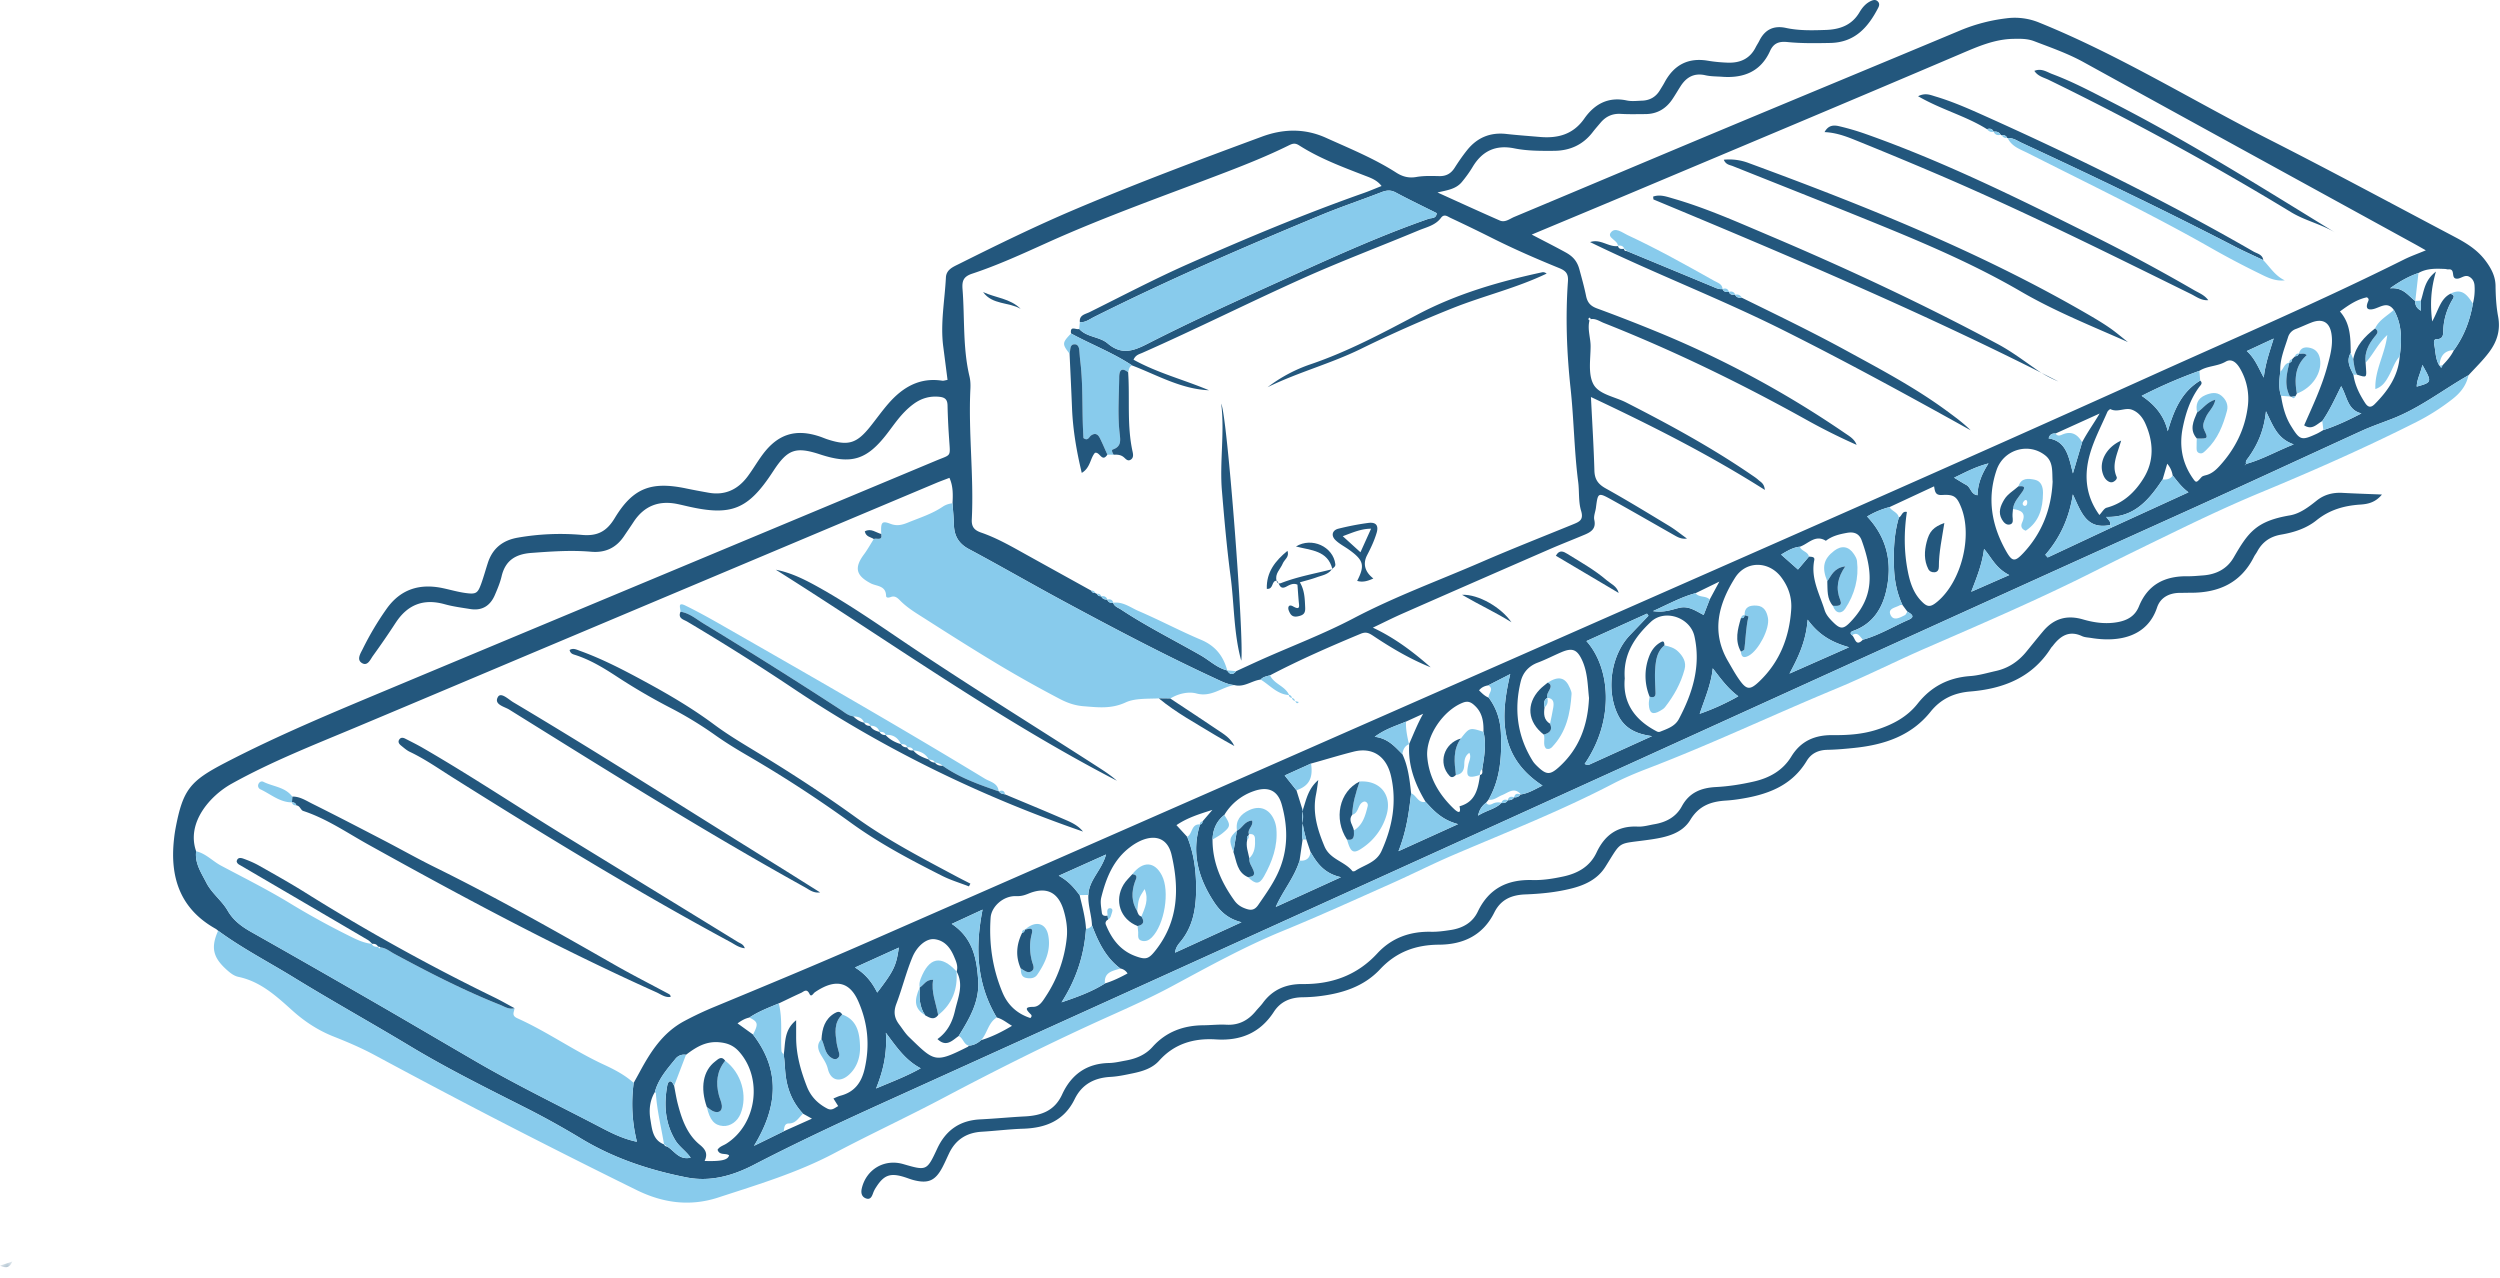 <svg xmlns="http://www.w3.org/2000/svg" xmlns:xlink="http://www.w3.org/1999/xlink" width="180" height="92"><defs><path id="a" d="M0 .018h.89V.45H0z"/></defs><g fill="none" fill-rule="evenodd"><g transform="translate(0 90.791)"><mask id="b" fill="#fff"><use xlink:href="#a"/></mask><path fill="#21567C" d="m0 .337.89-.3C.694.443.505.563 0 .337" mask="url(#b)"/></g><path fill="#23577D" d="M174.41 26.27c-.11.565-.39 1.016-.406 1.567 1.112-.315 1.112-.315.405-1.567Zm-33.715 8.123c.327.196.603.372.888.53.318.175.324.677.8.734.015-.784.274-1.488.79-2.29-.988.259-1.702.662-2.478 1.026Zm21.075-9.118c.593.539.827 1.19 1.221 1.911.12-1.034.419-1.845.713-2.81l-1.934.9Zm-17.103 16.129c-.993-.502-1.284-1.28-1.816-1.88-.131 1.059-.497 1.99-.923 3.083l2.739-1.203Zm-22.291 9.99a17.137 17.137 0 0 0 2.782-1.262c-.788-.584-1.28-1.3-1.84-2.012-.116 1.128-.548 2.123-.942 3.275ZM63.16 71.466c1.201-1.577 1.364-1.913 1.557-3.239l-3.159 1.433c.8.491 1.247 1.102 1.602 1.806Zm-.081 6.904c1.145-.491 2.147-.856 3.21-1.453-1.097-.58-1.708-1.487-2.506-2.554.095 1.507-.183 2.698-.704 4.007ZM128.842 48.5l4.29-1.898c-1.216-.348-2.155-.854-2.98-1.986-.122 1.56-.67 2.694-1.31 3.884Zm-14.746 6.501c.235.135.36.039.488-.02l4.36-1.98c-1.163-.156-1.971-.565-2.442-1.51-.888-1.783-.516-4.338.859-5.768.444-.461.886-.926 1.329-1.39l-.107-.152-4.36 1.976c1.692 1.891 2.073 5.628-.127 8.844Zm33.693-20.318c-.047-.7.067-1.417-.526-1.89-1.212-.966-3.004-.424-3.508 1.047-.702 2.053-.358 3.996.685 5.842.433.765.629.784 1.224.154 1.373-1.457 2.033-3.213 2.125-5.153Zm3.368 2.396c.204-.213.334-.473.52-.523 1.216-.322 2.058-1.137 2.674-2.144.762-1.245.702-2.595.116-3.912-.197-.444-.515-.839-.978-1.004-.488-.173-1.022.223-1.535-.037-.034-.017-.186.115-.225.202-.434 1.006-.954 1.973-1.256 3.036-.449 1.579-.287 3.044.684 4.382Zm-34.175 11.77c-.154 1.674.647 2.915 2.19 3.75.14.075.22.137.366.08.515-.207 1.063-.382 1.343-.912.988-1.867 1.595-3.816 1.119-5.955-.3-1.349-2.13-1.99-3.143-1.034-1.114 1.053-2.004 2.287-1.875 4.071Zm-2.573 1.402c-.098-.863-.088-1.836-.503-2.727-.358-.768-.704-.898-1.48-.568-.576.245-1.133.538-1.719.757-.65.245-1.06.727-1.212 1.345-.496 2.016-.255 3.946.86 5.731.096.154.23.288.363.415.614.584.882.603 1.504.047 1.461-1.308 2.098-2.99 2.187-5Zm14.555-6.324c.071-.89-.19-1.673-.722-2.375-.886-1.17-2.532-1.201-3.32.05-1.19 1.888-1.74 3.895-.498 6.015.241.412.47.834.739 1.227.576.842.815.886 1.534.193 1.444-1.392 2.126-3.137 2.267-5.11ZM74.186 73.3c.166-.161.058-.242-.004-.303-.356-.354-.373-.5.213-.503.443-.003.678-.412.898-.747a9.388 9.388 0 0 0 1.512-4.213c.072-.67-.027-1.325-.214-1.964-.392-1.34-1.249-1.756-2.53-1.233-.293.12-.535.198-.897.184-.925-.035-1.783.752-1.839 1.552-.128 1.86.132 3.67.858 5.396.386.92 1.072 1.529 2.003 1.83Zm-28.56 4.667c.141-.256.284-.51.422-.766.794-1.47 1.659-2.843 3.22-3.683a23.816 23.816 0 0 1 2.172-1.025c3.678-1.524 7.357-3.048 11.004-4.646a25090.905 25090.905 0 0 0 50.425-22.152c13.999-6.17 28.01-12.315 41.952-18.61 6.111-2.76 12.278-5.408 18.281-8.407.468-.233.966-.407 1.558-.654-.309-.175-.497-.284-.688-.39-7.988-4.385-15.979-8.764-23.96-13.162-1.135-.626-2.346-1.044-3.547-1.505-.5-.192-1.006-.18-1.525-.169-1.357.03-2.548.559-3.776 1.082-7.902 3.371-15.825 6.691-23.743 10.025-2.343.986-4.69 1.962-7.137 2.985.876.458 1.662.854 2.434 1.278.486.267.824.59.995 1.216.172.633.352 1.274.482 1.915.103.504.333.741.801.912a122.09 122.09 0 0 1 4.221 1.64 72.599 72.599 0 0 1 13.607 7.327c.33.227.697.426.853.853a44.217 44.217 0 0 1-3.647-1.823c-4.71-2.621-9.548-4.974-14.562-6.957-.3-.12-.584-.335-.941-.27-.013-.096-.069-.135-.127-.078-.061.059-.034.129.044.17-.163.63.082 1.241.08 1.867-.003.919-.192 1.98.198 2.717.396.746 1.54.903 2.356 1.319 3.088 1.576 6.131 3.228 8.996 5.192.182.125.373.244.534.393.158.147.415.238.462.715-4.052-2.569-8.173-4.641-12.522-6.691.095 1.912.202 3.601.249 5.292.017.632.262.982.815 1.289 1.545.86 3.055 1.783 4.568 2.7.446.272.855.606 1.281.911-.362.049-.615-.073-.858-.21-1.507-.854-3.006-1.722-4.52-2.562-1.027-.571-1.034-.555-1.176.556-.037.291-.178.6-.118.867.143.636-.228.875-.694 1.07-.849.358-1.708.69-2.552 1.058-3.513 1.53-7.024 3.065-10.532 4.609-.737.324-1.456.69-2.165 1.026 1.578.74 2.904 1.745 4.165 2.857-1.472-.59-2.826-1.39-4.129-2.26-.355-.237-.55-.307-.923-.152-2.208.92-4.397 1.877-6.516 2.987-.24.07-.497.103-.677.306-.642.079-1.194.583-1.893.396-.487-.039-.91-.26-1.342-.46-3.706-1.715-7.316-3.618-10.908-5.554-2.298-1.238-4.557-2.546-6.86-3.776-.745-.398-1.06-.957-1.08-1.76-.014-.514-.066-1.026-.1-1.54.03-.612.052-1.223-.223-1.83-.37.144-.681.255-.985.384-9.033 3.8-18.066 7.603-27.097 11.407-4.888 2.058-9.772 4.127-14.664 6.177-3.02 1.266-6.068 2.46-8.943 4.06-1.552.865-3.268 2.81-2.548 4.858-.108.87.37 1.55.735 2.267.39.765 1.114 1.28 1.538 2.015.404.7 1.004 1.14 1.692 1.529 2.918 1.645 5.826 3.31 8.728 4.983 2.488 1.434 4.962 2.893 7.446 4.336 2.899 1.684 5.915 3.148 8.886 4.697.825.432 1.664.87 2.71 1.09a11.198 11.198 0 0 1-.232-4.241ZM79.748 65.92l.034.286c-.15.079-.22.22-.162.364.414 1.026 1.036 1.864 2.121 2.267.782.29.972.214 1.492-.453 1.618-2.078 1.682-4.419 1.12-6.835-.266-1.147-1.113-1.496-2.205-1.025a3.818 3.818 0 0 0-.757.452c-1.224.908-1.75 2.233-2.1 3.64-.085.341 0 .731.042 1.095.026.233.215.26.415.21Zm78.607-39.22a35.271 35.271 0 0 0-4.155 1.802c1.004.671 1.623 1.468 1.88 2.545.43-1.48.976-2.822 2.333-3.644.216.188.026.332-.07.46-.648.883-.978 1.897-1.188 2.948-.255 1.284-.046 2.496.703 3.589.27.392.274.375.648-.045.085-.096.258-.12.395-.161.368-.113.643-.357.894-.63 1.13-1.228 1.847-2.662 2.05-4.323a4.31 4.31 0 0 0-.539-2.667c-.227-.407-.593-.805-1.057-.535-.604.35-1.319.292-1.894.662ZM87.302 60.453c-.003 1.654.634 3.08 1.578 4.392.172.239.398.415.688.532.407.165.718.225 1.02-.213.607-.882 1.234-1.746 1.613-2.763.552-1.48.499-2.977.087-4.462-.294-1.059-1.011-1.341-2.04-.97a3.973 3.973 0 0 0-2.098 1.709c-.574.453-.825 1.06-.848 1.775Zm79.903-30.137c-.396.213-.728.683-1.306.308.607-1.385 1.258-2.748 1.656-4.207.213-.784.442-1.571.308-2.396-.134-.823-.64-1.104-1.423-.805-.379.144-.745.322-1.124.466a.903.903 0 0 0-.582.613c-.252.807-.596 1.592-.554 2.465-.07.583-.14 1.165.054 1.74.12.757.303 1.495.711 2.157.648 1.051.756 1.084 1.867.57.162-.076.314-.174.471-.262.934-.304 1.817-.722 2.739-1.2-.998-.238-1.012-1.182-1.456-1.96-.47.947-.844 1.77-1.36 2.51ZM53.953 73.263c-.301.064-.555.209-.851.42l1.116.803c1.97 2.563 1.8 5.186.069 8.015l2.138-1.047 2.036-.911-.64-.357c-.696-.738-1.084-1.607-1.235-2.618-.081-.542-.068-1.088-.16-1.626.138-.827-.008-1.757.897-2.486v1.224c-.002 1.237.326 2.404.77 3.543.278.715.774 1.231 1.463 1.59.351.184.545-.05.795-.174l-.344-.548c.183-.073.346-.158.52-.204 1.006-.267 1.503-.949 1.729-1.94.383-1.68.235-3.28-.461-4.857-.556-1.26-1.498-1.757-3.122-.65-.12.082-.262.39-.389.123-.203-.427-.411-.163-.612-.073-.537.242-1.066.503-1.598.756-.725.3-1.46.582-2.12 1.017Zm76.29-33.187c.174.018.437-.005.385.255-.267 1.31.38 2.424.745 3.598.088.283.271.517.477.732.664.695.86.697 1.496 0 1.572-1.72 1.531-3.442.696-5.75-.181-.502-.556-.637-1.056-.547-.544.098-1.075.224-1.523.573-.766-.478-1.264.222-1.875.426-.487.051-.89.294-1.348.567l1.214 1.076.788-.93Zm7.088 3.96-.358-.487c-.395-.848-.572-1.745-.604-2.675-.041-1.22-.001-2.431.351-3.612.218-.095.227-.491.576-.4-.214 1.432-.213 2.86.068 4.278.15.762.381 1.504.929 2.092.471.506.689.513 1.204.081 1.718-1.443 2.54-4.697 1.71-6.777-.31-.777-.512-.951-1.381-.896-.49.03-.507-.252-.572-.624l-3.211 1.496a6.174 6.174 0 0 0-1.611.677c1.458 1.55 1.82 3.357 1.385 5.31-.297 1.336-1 2.436-2.392 2.927-.155.054-.265.154-.08.31.231.181.251.877.783.322 1.169-.322 2.2-.962 3.3-1.44.51-.222.167-.424-.097-.582ZM71.764 73.26c-1.442-2.406-1.57-4.999-1.019-7.767-.775.359-1.456.675-2.22 1.027 1.54 1.027 1.806 2.53 1.905 4.1.096 1.52-.649 2.75-1.405 3.973-.459.315-.888.836-1.528.22.737-.52 1.086-1.269 1.26-2.037.21-.923.658-1.876.112-2.842l.01.017c.12-.383-.037-.722-.179-1.06-.269-.641-.669-1.171-1.405-1.268-.594-.078-1.273.5-1.604 1.3-.453 1.09-.731 2.242-1.149 3.34-.233.612-.142 1.055.214 1.52.223.294.419.616.68.87 1.855 1.795 1.86 1.913 4.251.715.03-.015.049-.054.073-.082.34-.022.624-.172.876-.393.772-.234 1.485-.59 2.23-1.033-.395-.232-.7-.5-1.102-.6Zm97.683-46.276c.107.746.432 1.398.836 2.022.208.32.413.375.697.09.958-.962 1.699-2.035 1.8-3.444.153-1.151.18-2.286-.426-3.34-.465-.649-.973-.176-1.47-.06-.407.093-.564-.049-.415-.46.047-.13.157-.264-.054-.385-.718.15-1.316.557-1.94 1.02.772.869.766 1.93.777 2.986-.343.575-.04 1.069.195 1.571Zm-62.901 28.823c.258-.064.168-.27.177-.435.14-.891.309-1.781.087-2.684.017-.679-.064-1.33-.58-1.837-.242-.238-.481-.418-.877-.269-1.426.538-2.72 2.422-2.59 3.92.13 1.5.854 2.724 1.931 3.745.22.208.538.425.39-.195 1.165-.312 1.338-1.275 1.48-2.258l-.018.013Zm49.888-21.57a1.693 1.693 0 0 0-.394-.851l-.332 1.134c-.97 1.46-2.046 2.763-4.058 2.696.138.217.358.334.273.587-1.744.352-2.099-1.016-2.679-2.207-.258 1.663-.898 3.104-1.982 4.35l.17.191 4.636-2.173 5.5-2.519c-.534-.401-.812-.822-1.134-1.208Zm5.278-.834c1.147-.312 2.168-.905 3.437-1.409-1.199-.41-1.49-1.356-1.998-2.382-.146 1.379-.597 2.393-1.256 3.321-.104.145-.248.275-.171.484l-.108.067c.019-.002.046.004.055-.006.019-.02.028-.05.04-.075Zm-83.98 31.043c.188.8.409 1.595.46 2.42-.126 1.902-.705 3.654-1.761 5.302 1.107-.38 2.165-.753 3.125-1.36.571-.175 1.1-.434 1.627-.72a.755.755 0 0 0-.519-.356c-1.057-.788-1.593-1.92-2.042-3.106-.026-.737-.299-1.444-.259-2.189.034-1.079.962-1.774 1.27-2.912l-3.402 1.527c.746.412 1.128.9 1.501 1.394Zm44.35-21.738c-1.011.268-1.916.772-3.067 1.291.843.13 1.382-.125 1.934-.245.656-.141 1.16.243 1.715.523l.432-1.108.7-1.296-1.713.835Zm27.832-10.865c.371-.71.84-1.356 1.26-2.07L148 31.212c-.247-.014-.427.07-.497.35 1.27.212 1.44 1.292 1.747 2.522l.664-2.24ZM47.802 82.38c.04.107.113.167.23.17.522.296.845 1 1.696.803-.345-.492-.824-.787-1.106-1.256-.738-1.225-.827-2.545-.586-3.902.08-.446.318-.455.5-.016.087.43.152.867.262 1.292.288 1.114.671 2.207 1.592 2.955.428.347.58.668.342 1.164 1.224.038 1.679-.074 1.763-.409-.25-.182-.696.034-.83-.4.148-.237.41-.298.62-.43 2.195-1.38 2.656-4.692.933-6.63-.39-.439-.835-.624-1.432-.678-.975-.088-1.687.363-2.394.902a.794.794 0 0 0-.77.306c-.594.732-1.224 1.44-1.474 2.383-.376.618-.43 1.318-.316 1.986.115.675.16 1.46.978 1.778l-.008-.018Zm38.586-23.016c.14-.009.186-.101.195-.224l.71-.828c-.918.293-1.792.555-2.589 1.098l.774.842c.508 1.247.658 2.56.642 3.888-.016 1.303-.234 2.562-1.094 3.626-.168.209-.378.425-.421.826l4.783-2.19c-1.015-.257-1.563-.817-2.001-1.49-1.113-1.706-1.618-3.529-.986-5.55l-.013.002Zm15.058-5.77c.323-.729.61-1.475 1.022-2.203l-1.236.565c-.724.308-1.492.529-2.253 1.094.958.11 1.451.712 1.99 1.248.422.893.524 1.858.633 2.821-.155 1.333-.319 2.664-.912 4.167 1.517-.69 2.766-1.256 4.29-1.948-1.164-.306-1.748-.96-2.337-1.606-.77-1.28-1.28-2.632-1.179-4.158l-.018.02Zm-7.66 6.855-.218 1.516c-.366 1.207-1.198 2.167-1.713 3.334l4.694-2.14c-1.21-.27-1.73-1.014-2.19-1.816l-.304-.895c-.205-.721-.382-1.446-.228-2.204.232-.7.364-1.455 1.09-2.08-.069.445-.102.733-.16 1.016-.272 1.329.095 2.537.603 3.754.398.953 1.447 1.078 2.014 1.787.024.03.15.017.2-.017.658-.44 1.514-.588 1.896-1.431.785-1.732 1.11-3.518.685-5.386-.322-1.421-1.317-2.117-2.7-1.767-1.023.258-2.039.574-3.06.855l-1.898.86.847 1.064.417 1.343c.178.734-.113 1.473.024 2.207Zm81.884-34.1c.096.187.145.12.179-.033.323-.334.63-.68.832-1.106.732-1.002 1.157-2.13 1.367-3.346.11-.433.152-.871.118-1.317-.022-.276-.148-.5-.392-.628-.342-.18-.614.202-.947.14-.367-.067-.019-.726-.55-.664-.07.008-.144-.025-.217-.029-.663-.03-1.325-.055-1.93.29-.679.235-1.3.571-2.051 1.105.957-.098 1.311.537 1.822.914l-.006-.008c-.01.282.078.506.407.705v-.72c.23-.666.235-1.441 1.086-2.097-.366 1.26-.427 2.314-.27 3.59.468-.84.589-1.63 1.322-2 .157.08.322.123.166.379-.4.659-.64 1.38-.685 2.154-.021.359.05.746-.513.746-.162 0-.18.212-.149.353.11.52.081 1.076.38 1.55l.03.022Zm-66.654 31.06c.187.01.347-.037.452-.206l.03-.004c.575-.083 1.04-.393 1.565-.636-3.124-2.04-3.06-4.903-2.326-8.028l-1.585.81c-.26.043-.488.143-.66.36.21.208.414.419.696.528.567.758.838 1.624.877 2.556.069 1.661-.034 3.298-.89 4.791l-.18.218c-.261.209-.473.45-.574.93.61-.39 1.24-.47 1.69-.921l-.013.008c.197.02.37-.01.47-.21l-.012.009c.192.013.36-.029.464-.21l-.052-.037.048.043ZM79.293 42.932l-.009-.005c.086.192.245.253.442.243l-.01-.007c.075.21.238.265.441.245l-.01-.007c.092.277.361.348.57.486 1.846 1.219 3.827 2.205 5.743 3.303.632.361 1.166.9 1.9 1.081l-.006-.006c.187.318.4.363.646.061.636-.291 1.269-.588 1.908-.873 2.186-.972 4.434-1.825 6.547-2.936 2.978-1.566 6.126-2.714 9.198-4.046 2.196-.953 4.425-1.827 6.64-2.732.44-.18.74-.324.546-.96-.2-.655-.12-1.39-.21-2.083-.289-2.234-.306-4.49-.547-6.724-.278-2.574-.374-5.142-.19-7.718.041-.577-.181-.769-.638-.955-1.637-.667-3.259-1.373-4.84-2.168-.987-.496-1.982-.977-2.983-1.446-.207-.097-.45-.313-.682.002-.399.54-1.042.667-1.61.904-2.753 1.148-5.542 2.199-8.27 3.42-3.899 1.749-7.717 3.667-11.624 5.395-.221.098-.478.144-.631.492 1.729.96 3.637 1.442 5.433 2.202-2.01-.086-3.723-1.092-5.535-1.787-1.387-.92-2.945-1.51-4.399-2.302-.083-.612.386-.231.59-.328.55.61 1.457.545 2.04 1.037.963.815 1.761.604 2.824.06 3.444-1.762 6.978-3.344 10.502-4.945 3.224-1.465 6.444-2.916 9.79-4.082.21-.073.553.006.584-.405-.978-.49-1.975-.966-2.947-1.487-.371-.2-.676-.161-1.044-.018-1.442.561-2.913 1.053-4.342 1.645-5.516 2.288-10.995 4.66-16.338 7.336-.324.162-.624.407-1.022.374-.062-.52.394-.573.695-.722 2.374-1.179 4.724-2.415 7.147-3.487 4.144-1.833 8.324-3.586 12.602-5.093.416-.147.82-.322 1.28-.503-.34-.444-.804-.593-1.24-.762-1.614-.625-3.238-1.231-4.704-2.169-.321-.204-.51-.105-.788.031-1.456.717-2.96 1.321-4.475 1.903-4.3 1.652-8.653 3.176-12.857 5.072-1.782.804-3.56 1.623-5.415 2.237-.641.212-.738.534-.692 1.126.162 2.093.009 4.21.502 6.279.067.283.078.588.064.88-.156 3.14.257 6.273.1 9.41-.028.554.201.783.685.95 1.12.387 2.145.978 3.177 1.551 1.579.878 3.16 1.75 4.74 2.626.056.128.155.179.29.166a.14.14 0 0 0 .118.06c.063.133.17.187.314.179ZM15.705 67.012c-.057-.046-.11-.1-.173-.136-2.556-1.428-3.31-3.695-3.004-6.454a9.96 9.96 0 0 1 .11-.768c.531-2.817 1.05-3.42 3.588-4.74 3.833-1.992 7.816-3.641 11.794-5.305 13.128-5.489 26.264-10.961 39.393-16.45 1.098-.458 1.009-.234.926-1.525a49.37 49.37 0 0 1-.116-2.433c-.006-.417-.166-.586-.576-.63-.701-.075-1.317.108-1.872.517-.45.33-.828.735-1.174 1.17-.252.318-.487.65-.735.97-1.457 1.888-2.566 2.23-4.822 1.488-1.743-.573-2.33-.37-3.33 1.144l-.062.093c-1.785 2.734-2.99 3.225-6.14 2.503-.25-.058-.502-.118-.754-.17-1.34-.271-2.395.149-3.147 1.303-.221.34-.455.673-.68 1.01-.566.844-1.346 1.214-2.365 1.126-1.439-.125-2.873-.022-4.311.085-1.135.085-1.872.539-2.141 1.688-.109.463-.299.911-.488 1.35-.332.768-.918 1.14-1.766 1.003-.62-.1-1.246-.18-1.847-.348-1.519-.424-2.671.027-3.526 1.338a57.769 57.769 0 0 1-1.63 2.373c-.197.271-.395.796-.821.51-.37-.248-.073-.688.084-1.006a21.402 21.402 0 0 1 1.693-2.852c1.012-1.447 2.396-1.874 4.074-1.518.541.115 1.076.272 1.622.347.775.108.888.026 1.147-.692.174-.486.31-.984.469-1.475.341-1.053 1.075-1.63 2.157-1.818a17.834 17.834 0 0 1 4.635-.195c1.095.096 1.762-.25 2.338-1.203 1.316-2.179 2.626-2.669 5.138-2.146.541.113 1.085.213 1.63.31 1.18.21 2.1-.23 2.8-1.163.375-.501.69-1.047 1.061-1.552 1.112-1.516 2.407-1.92 4.168-1.322.175.06.344.135.518.192 1.499.489 2.105.31 3.086-.916.439-.547.844-1.122 1.304-1.65 1.022-1.175 2.245-1.91 3.885-1.654.097.014.202-.03.378-.058-.105-.817-.206-1.612-.31-2.408-.215-1.666.109-3.313.193-4.968.03-.57.517-.76.95-.976 2.77-1.385 5.554-2.746 8.407-3.953 4.413-1.868 8.901-3.55 13.396-5.21 1.541-.57 3.082-.606 4.61.083 1.714.773 3.459 1.484 5.05 2.502.456.293.902.417 1.458.32.54-.095 1.103-.074 1.655-.063.495.009.838-.185 1.102-.598.276-.435.57-.862.892-1.265.722-.906 1.662-1.303 2.827-1.173.806.09 1.616.147 2.425.217 1.292.11 2.391-.18 3.192-1.323.728-1.04 1.716-1.591 3.055-1.305.354.076.737.027 1.105.014.555-.02.989-.265 1.279-.746.114-.19.236-.375.34-.57.673-1.253 1.69-1.798 3.115-1.56.472.08.953.123 1.432.14.878.031 1.59-.271 2.008-1.098.083-.165.189-.318.27-.483.4-.804 1.033-1.111 1.914-.92.947.205 1.91.178 2.869.145 1.005-.034 1.876-.335 2.426-1.272.204-.347.47-.664.866-.831.148-.062.288-.082.413.017.17.134.168.3.07.489-.73 1.416-1.687 2.498-3.448 2.534-1.035.021-2.069.037-3.098-.066-.58-.058-.983.069-1.242.643-.667 1.483-1.898 1.971-3.44 1.859-.404-.03-.82-.02-1.211-.109-.805-.184-1.363.125-1.785.778-.2.31-.384.63-.59.937-.461.691-1.102 1.074-1.945 1.08-.59.003-1.183.02-1.772-.015-.606-.036-1.077.182-1.459.633-.19.225-.387.447-.566.68-.704.917-1.648 1.34-2.785 1.347-.959.007-1.924.012-2.867-.179-1.331-.269-2.304.186-2.994 1.338-.227.378-.49.739-.771 1.08-.439.53-1.074.596-1.76.76 1.493.675 2.983 1.36 4.484 2.018.382.167.714-.12 1.044-.259 4.965-2.078 9.921-4.176 14.887-6.251 5.748-2.403 11.505-4.783 17.252-7.188a12.467 12.467 0 0 1 3.302-.86 4.606 4.606 0 0 1 2.368.314c5.76 2.335 11.036 5.615 16.555 8.417 4.472 2.27 8.887 4.654 13.323 6.995.847.447 1.65.93 2.25 1.737.417.561.706 1.118.715 1.806.01.74.05 1.477.185 2.203.18.97-.065 1.795-.66 2.583-.448.596-.976 1.103-1.475 1.647-1.823 1.039-3.49 2.35-5.465 3.123-.753.296-1.522.557-2.256.893-4.26 1.948-8.507 3.923-12.776 5.852-17.75 8.016-35.466 16.108-53.198 24.164a50686.72 50686.72 0 0 1-40.311 18.289c-3.187 1.445-6.354 2.925-9.464 4.535-1.482.767-3.099 1.237-4.812.901-2.658-.522-5.201-1.36-7.544-2.763a61.67 61.67 0 0 0-3.767-2.106c-2.895-1.467-5.808-2.898-8.593-4.576-2.78-1.674-5.62-3.253-8.386-4.951-1.82-1.118-3.724-2.101-5.452-3.369Z"/><path fill="#88CBEC" d="M15.705 67.012c1.728 1.268 3.632 2.251 5.453 3.369 2.765 1.698 5.604 3.276 8.384 4.95 2.786 1.679 5.699 3.11 8.595 4.578a61.326 61.326 0 0 1 3.767 2.106c2.341 1.402 4.885 2.24 7.543 2.762 1.713.336 3.33-.134 4.812-.901 3.11-1.61 6.277-3.09 9.464-4.535 13.439-6.09 26.877-12.186 40.31-18.289 17.732-8.056 35.449-16.148 53.199-24.164 4.27-1.929 8.516-3.903 12.776-5.852.735-.336 1.503-.598 2.256-.893 1.975-.773 3.642-2.085 5.465-3.124-.146.724-.576 1.266-1.139 1.705a15.733 15.733 0 0 1-2.607 1.66c-3.658 1.844-7.4 3.496-11.182 5.064-2.043.847-4.05 1.785-6.04 2.75-1.99.966-3.98 1.933-5.955 2.93-3.983 2.009-8.085 3.769-12.176 5.55-2.163.942-4.271 2.012-6.45 2.915-4.528 1.877-8.958 3.984-13.539 5.736-.86.329-1.714.687-2.53 1.112-3.701 1.928-7.58 3.454-11.41 5.092-1.526.651-3.007 1.405-4.523 2.08-2.593 1.154-5.177 2.333-7.803 3.408-2.774 1.136-5.385 2.586-8.014 4-1.498.805-3.046 1.497-4.59 2.192-4.005 1.802-7.929 3.762-11.81 5.816-2.609 1.382-5.291 2.625-7.9 4.006-2.657 1.406-5.51 2.257-8.344 3.185-2.07.677-4.02.382-5.89-.54a600.461 600.461 0 0 1-10.575-5.336 591.674 591.674 0 0 1-8.306-4.393c-.939-.504-1.928-.926-2.92-1.318-1.117-.441-2.098-1.085-2.977-1.876-1.157-1.04-2.29-2.09-3.888-2.424-.322-.068-.592-.286-.844-.513-.987-.89-1.148-1.603-.612-2.808"/><path fill="#23577D" d="M171.5 35.607c-.47.57-1.006.686-1.55.722-1.166.076-2.22.372-3.161 1.131-.722.583-1.627.875-2.542 1.031-.793.136-1.357.528-1.731 1.226-.07.13-.167.245-.232.377-.937 1.871-2.53 2.585-4.534 2.584-.258 0-.517.008-.775.008-.779 0-1.425.327-1.666 1.053-.683 2.056-2.654 2.539-4.754 2.193-.219-.036-.455-.04-.65-.131-.924-.43-1.554-.018-2.096.689-.045.058-.102.108-.14.17-1.352 2.13-3.428 2.932-5.812 3.129-1.167.096-2.116.532-2.86 1.46-1.388 1.733-3.321 2.37-5.437 2.596-.66.07-1.324.13-1.987.143-.647.013-1.158.25-1.489.797-1.122 1.861-2.94 2.466-4.933 2.762-.293.044-.587.076-.882.095-1.07.066-1.943.363-2.565 1.39-.59.974-1.707 1.241-2.782 1.402-2.57.383-2.076-.02-3.337 1.98-.565.896-1.47 1.317-2.463 1.564-1.078.269-2.184.378-3.286.42-1.018.038-1.782.371-2.248 1.307-.816 1.642-2.233 2.303-3.979 2.313-1.674.01-3.073.518-4.244 1.771-1.188 1.271-2.783 1.755-4.472 1.948-.365.042-.736.062-1.104.067-.867.011-1.586.3-2.073 1.052-.981 1.512-2.388 2.096-4.16 1.983-1.578-.101-2.99.294-4.097 1.531-.482.54-1.171.758-1.865.903-.541.112-1.088.234-1.637.264-1.166.064-2.06.534-2.58 1.6-.759 1.555-2.082 2.079-3.709 2.131-.994.033-1.985.157-2.98.217-1.095.065-1.884.57-2.357 1.563-.159.333-.304.672-.476.998-.51.97-1.026 1.195-2.085.919-.213-.056-.42-.14-.63-.207-1.031-.327-1.49-.167-2.058.718a1.93 1.93 0 0 0-.205.39c-.091.254-.19.539-.52.422-.32-.113-.386-.401-.306-.734.326-1.368 1.626-2.131 2.98-1.74 1.683.488 1.7.496 2.448-1.112.623-1.336 1.637-2.037 3.111-2.107 1.069-.052 2.135-.159 3.203-.213 1.178-.06 2.142-.403 2.681-1.583.653-1.426 1.76-2.232 3.38-2.262.4-.008.803-.106 1.202-.178.74-.135 1.408-.4 1.93-.985.971-1.084 2.22-1.542 3.655-1.554.553-.005 1.11-.071 1.66-.04.894.049 1.568-.313 2.117-.98.164-.2.354-.38.506-.588.714-.976 1.69-1.372 2.876-1.36 2.092.02 3.914-.636 5.359-2.2 1.046-1.133 2.36-1.596 3.876-1.564.481.01.953-.056 1.43-.13.865-.134 1.562-.538 1.934-1.316.801-1.677 2.136-2.33 3.933-2.278.735.021 1.47-.096 2.196-.25 1.068-.225 1.946-.717 2.424-1.733.597-1.27 1.528-1.936 2.969-1.865.397.02.803-.105 1.203-.173.842-.144 1.556-.524 1.968-1.288.54-1 1.399-1.333 2.464-1.388.92-.048 1.832-.192 2.734-.4 1.129-.26 2.078-.8 2.685-1.795.694-1.138 1.71-1.556 2.981-1.543 1.073.012 2.131-.057 3.17-.39 1.152-.37 2.185-.915 2.942-1.873.976-1.236 2.227-1.877 3.795-1.989.62-.044 1.23-.23 1.841-.366.9-.2 1.621-.685 2.2-1.396.396-.487.79-.974 1.193-1.456.766-.918 1.706-1.201 2.872-.862.814.237 1.652.354 2.515.195.709-.131 1.246-.449 1.52-1.13.64-1.583 1.87-2.194 3.506-2.171.368.005.736-.034 1.104-.06.944-.068 1.73-.461 2.207-1.283 1.05-1.815 1.622-2.628 4.055-3.041.72-.123 1.343-.598 1.923-1.062.549-.438 1.17-.595 1.862-.558.907.05 1.816.078 2.84.12"/><path fill="#88CBEC" d="M83.439 50.284c-.807.036-1.73-.016-2.38.285-1.05.487-1.99.362-3.038.28-.661-.052-1.215-.26-1.75-.543a90.832 90.832 0 0 1-4.24-2.37c-1.8-1.078-3.573-2.2-5.34-3.33-.648-.416-1.324-.803-1.874-1.359-.18-.182-.37-.376-.672-.264-.142.053-.342.093-.347-.09-.02-.743-.685-.674-1.099-.89-1.067-.558-1.208-1.122-.496-2.082.261-.352.473-.74.71-1.112.194-.098.64.179.538-.361-.045-.844.034-.973.656-.735.477.183.852.081 1.261-.086.847-.347 1.73-.62 2.497-1.137.221-.149.458-.226.717-.253.035.513.088 1.025.1 1.539.021.803.336 1.362 1.082 1.76 2.302 1.23 4.561 2.538 6.859 3.776 3.592 1.936 7.202 3.84 10.908 5.554.433.2.855.421 1.343.46-.915.14-1.647.9-2.734.603-.55-.15-1.296 0-1.876.366l-.825-.011M14.123 61.292c.703.161 1.183.71 1.793 1.035 1.681.894 3.389 1.746 5.01 2.738a56.339 56.339 0 0 0 4.232 2.325c.524.262 1.05.52 1.647.569h-.042c.092.21.286.207.47.228l-.008-.034c.035.075.049.211.166.061.384.03.67.283.987.454 2.484 1.342 4.992 2.633 7.619 3.676.331.131.652.363 1.046.244-.006.26-.258.52.208.728 2.15.966 4.082 2.348 6.225 3.337.764.353 1.514.745 2.15 1.315-.184 1.39-.13 2.772.232 4.24-1.046-.219-1.885-.658-2.71-1.088-2.97-1.55-5.987-3.014-8.886-4.698-2.484-1.443-4.958-2.902-7.446-4.336-2.902-1.673-5.81-3.337-8.728-4.983-.688-.388-1.288-.83-1.691-1.529-.425-.735-1.149-1.25-1.539-2.016-.364-.715-.843-1.396-.735-2.266M77.703 23.682l.047-.485c.398.033.698-.212 1.022-.374 5.343-2.675 10.822-5.048 16.339-7.336 1.428-.592 2.899-1.084 4.34-1.645.369-.143.674-.181 1.045.018.972.521 1.969.997 2.947 1.487-.032.411-.375.332-.585.405-3.345 1.166-6.565 2.617-9.79 4.082-3.523 1.601-7.057 3.183-10.5 4.945-1.064.544-1.862.755-2.826-.06-.582-.492-1.49-.428-2.04-1.037M81.512 26.312c-.227.088-.226.309-.285.493-.5-.398-.643-.096-.646.356-.01 1.352-.121 2.706.034 4.054.056.49.13.935-.486 1.146-.137.047-.016.257.057.38l-.454-.007c-.18-.4-.35-.808-.547-1.2-.131-.26-.324-.387-.622-.184-.152.104-.229.432-.554.19-.011-.23-.027-.483-.036-.737-.06-1.617.003-3.238-.198-4.85-.032-.255-.04-.514-.07-.77-.021-.19-.1-.382-.311-.391-.298-.014-.326.231-.348.458-.008.073-.024.145-.036.218-.547-.7-.54-.786.104-1.457 1.453.791 3.011 1.381 4.398 2.301M114.096 55.001c2.2-3.216 1.819-6.953.128-8.844l4.36-1.976.106.153c-.443.463-.885.927-1.33 1.39-1.374 1.43-1.746 3.984-.858 5.767.471.945 1.28 1.354 2.442 1.51-1.553.706-2.956 1.344-4.36 1.98-.129.059-.253.156-.488.02M56.074 72.246c.282 1.129.117 2.281.19 3.421.005.095.106.183.163.275.09.538.078 1.084.16 1.627.15 1.01.537 1.879 1.234 2.617-.316.269-.501.702-1.024.703-.338 0-.325.324-.372.565l-2.138 1.047c1.73-2.829 1.9-5.452-.07-8.016.398-.762.366-.912-.263-1.222.66-.435 1.395-.716 2.12-1.017M136.043 36.512c.173.297.598.367.677.75-.352 1.181-.393 2.392-.35 3.612.03.93.208 1.827.602 2.675-.07.013-.152.007-.21.041-.29.167-.858.215-.643.682.217.47.68.192 1.026.022.084-.041.126-.17.186-.258.265.158.608.36.098.582-1.102.478-2.132 1.119-3.301 1.44-.215-.219-.365-.596-.783-.321-.185-.157-.074-.256.08-.31 1.392-.491 2.095-1.592 2.393-2.928.434-1.953.072-3.76-1.386-5.31a6.174 6.174 0 0 1 1.611-.677M107.174 57.58c.857-1.494.96-3.13.891-4.792-.039-.932-.31-1.798-.876-2.556-.07-.294.435-.612-.037-.889l1.585-.809c-.735 3.125-.798 5.988 2.327 8.028-.526.243-.992.553-1.565.636-.463-.572-.933-.109-1.346.049-.323.124-.59.393-.979.332M86.401 59.362c-.632 2.02-.127 3.843.985 5.55.439.672.987 1.232 2.002 1.49l-4.783 2.189c.043-.4.252-.617.422-.826.86-1.065 1.076-2.323 1.093-3.626.016-1.328-.134-2.641-.643-3.888.395-.207.28-.943.924-.89M69.76 75.287c-.383-.084-.406-.551-.735-.692.756-1.224 1.501-2.455 1.405-3.975-.1-1.569-.366-3.072-1.904-4.098l2.219-1.028c-.55 2.768-.423 5.36 1.02 7.767-.62.376-.675 1.143-1.129 1.633-.252.221-.535.371-.876.393M78.622 66.626c.45 1.188.985 2.319 2.042 3.106-.547.177-1.188.256-1.108 1.077-.96.607-2.019.98-3.125 1.36 1.056-1.648 1.635-3.4 1.761-5.3a.502.502 0 0 0 .43-.243M102.642 57.73c.59.647 1.174 1.3 2.339 1.607l-4.291 1.947c.593-1.502.758-2.833.912-4.166.387.135.5.737 1.04.612M176.44 21.145c.837-.435 1.227.132 1.608.717-.21 1.216-.635 2.344-1.367 3.347-.72.025-.993.467-1.041 1.117-.3-.474-.271-1.029-.38-1.55-.031-.142-.014-.352.148-.352.563-.002.492-.388.513-.747a4.637 4.637 0 0 1 .685-2.154c.156-.256-.009-.298-.166-.378M80.147 43.4c.71-.1 1.256.35 1.843.6 1.512.649 2.968 1.426 4.484 2.065 1.032.434 1.61 1.17 1.886 2.206-.734-.181-1.268-.72-1.9-1.083-1.916-1.096-3.897-2.083-5.743-3.302-.209-.138-.478-.209-.57-.485M171.004 23.646c.285-.611.883-.907 1.35-1.334.605 1.055.579 2.19.425 3.341-.372.415-.526.952-.792 1.425-.213.378-.425.747-.96.937-.058-1.368.69-2.487.858-3.895-.716.66-1.019 1.424-1.563 1.992-.094-.728.212-1.319.645-1.86.16-.201.365-.382.037-.606M152.069 37.965l-4.636 2.174-.17-.193c1.083-1.246 1.723-2.686 1.981-4.349.58 1.19.935 2.56 2.679 2.207l.146.161M158.355 26.7l.058.703c-1.357.822-1.903 2.163-2.334 3.644-.256-1.077-.874-1.874-1.88-2.545 1.417-.725 2.77-1.3 4.156-1.801M94.36 61.342c.46.802.979 1.545 2.189 1.816l-4.694 2.14c.515-1.167 1.346-2.127 1.713-3.333.457.038.738-.148.791-.623M128.842 48.5c.64-1.19 1.188-2.324 1.31-3.884.825 1.132 1.765 1.638 2.98 1.986l-4.29 1.898M49.392 75.944l-.855 2.234c-.183-.44-.421-.43-.501.016-.241 1.358-.153 2.677.586 3.902.283.47.761.765 1.106 1.256-.851.196-1.174-.507-1.696-.803l-.23-.17.008.017c-.198-1.228-.51-2.438-.588-3.686-.002-.027-.048-.051-.074-.076.25-.944.88-1.652 1.473-2.383.2-.247.456-.35.77-.307M106.565 55.795c-.89.275-1.03.16-.85-.73.056-.278.235-.539.078-.86-.31.204-.36.514-.365.833-.006.416-.152.708-.606.761-.103-.905-.23-1.814.357-2.626.63-.798.63-.798 1.631-.483.222.902.052 1.792-.087 2.683-.149.108-.167.27-.177.435l.019-.013Z"/><path fill="#88CBEC" d="M156.434 34.238c.322.385.6.807 1.134 1.209l-5.5 2.518a24.615 24.615 0 0 1-.145-.16c.085-.253-.136-.37-.273-.587 2.011.066 3.088-1.237 4.058-2.697.287.021.55-.018.726-.283M63.079 78.369c.52-1.31.799-2.5.704-4.007.798 1.067 1.41 1.975 2.507 2.554-1.064.596-2.066.961-3.211 1.453M63.16 71.465c-.355-.704-.802-1.314-1.602-1.805l3.159-1.434c-.193 1.326-.356 1.662-1.557 3.239M161.724 33.418c-.076-.209.068-.339.17-.484.66-.928 1.11-1.943 1.257-3.321.509 1.026.8 1.971 1.998 2.382-1.269.504-2.29 1.097-3.437 1.41l.012.013ZM77.732 64.447c-.374-.494-.755-.982-1.501-1.394l3.402-1.528c-.308 1.14-1.235 1.834-1.27 2.913l-.63.009M122.375 51.395c.395-1.153.827-2.147.943-3.276.56.713 1.052 1.43 1.84 2.012-.9.503-1.755.903-2.783 1.264M167.283 30.964c-.026-.217-.05-.433-.077-.649.515-.741.89-1.564 1.36-2.511.444.778.458 1.722 1.455 1.96-.921.478-1.804.896-2.738 1.2M144.667 41.404l-2.74 1.202c.427-1.093.792-2.024.924-3.082.532.6.823 1.378 1.816 1.88M123.096 43.17l-.432 1.108c-.556-.28-1.06-.664-1.714-.522-.553.119-1.092.374-1.935.244 1.151-.52 2.056-1.023 3.067-1.29.253.34.745.156 1.014.46M149.914 31.844l-.664 2.24c-.308-1.23-.478-2.31-1.748-2.522.071-.28.251-.364.498-.35.127.2.293.162.47.083.662-.293 1.114-.03 1.444.55M100.969 54.297c-.539-.536-1.032-1.137-1.99-1.248.761-.565 1.53-.786 2.253-1.094-.026.56.098 1.098.214 1.638l.019-.02c-.327.131-.448.403-.496.724M161.77 25.275l1.934-.899c-.294.965-.594 1.776-.713 2.81-.395-.722-.629-1.372-1.221-1.91M140.695 34.393c.776-.364 1.49-.768 2.477-1.027-.515.803-.774 1.507-.788 2.291-.477-.057-.483-.559-.8-.734-.286-.158-.562-.334-.89-.53M94.395 54.974c.162 1.051-.15 1.623-1.05 1.924l-.848-1.064 1.898-.86M129.588 39.364c.113.333.583.34.655.712l-.79.93-1.213-1.076c.457-.273.861-.516 1.348-.566M174.13 19.655l-.23 2.018c-.51-.376-.864-1.01-1.82-.912.75-.535 1.372-.87 2.05-1.106M88.15 58.677c.467.732.467.824-.125 1.31-.22.18-.481.311-.723.465.023-.716.274-1.322.848-1.775M164.88 28.546l-.646-.047c-.193-.574-.124-1.157-.054-1.74.25-.185.272-.603.66-.648-.201.815-.394 1.63.04 2.435M174.41 26.27c.706 1.252.706 1.252-.406 1.567.015-.551.296-1.002.405-1.567M91.443 48.624c.288.628 1.079.767 1.364 1.398l-.02.02c-.844-.06-1.36-.716-2.02-1.112.18-.203.436-.236.676-.306M106.995 57.797c.133.194.297.16.475.07a.852.852 0 0 1 .64-.061c-.449.45-1.08.532-1.69.922.102-.481.314-.722.575-.931M94.055 60.447l-.27.001c-.137-.734.154-1.473-.024-2.206h.066c-.154.76.024 1.484.228 2.205M169.708 26.974l-.261.011c-.234-.502-.538-.996-.195-1.57l.183.442c.056.38.078.77.273 1.117"/><path fill="#88CBEC" d="m173.895 21.666.407-.016v.72c-.329-.198-.417-.421-.407-.704M79.748 65.92c-.009-.104-.028-.207-.025-.311.004-.108.052-.216.17-.22.198-.007.234.141.179.282-.074.188-.074.423-.29.535l-.034-.286M88.354 48.264l.646.06c-.246.303-.459.258-.646-.06M108.098 57.814c.076-.25.254-.27.47-.21-.099.2-.274.23-.47.21"/><path fill="#88CBEC" d="M108.556 57.613c.067-.264.245-.282.464-.21-.104.182-.272.223-.464.21"/><path fill="#88CBEC" d="M109.016 57.409c.057-.273.225-.304.451-.207-.104.169-.264.216-.451.207M79.715 43.162c.212-.034.387-.002.442.245-.203.02-.366-.035-.442-.245"/><path fill="#88CBEC" d="M79.285 42.926c.205-.024.373.019.441.243-.197.01-.355-.05-.441-.243"/><path fill="#88CBEC" d="M78.98 42.753c.147-.018.255.035.312.178-.143.009-.25-.046-.313-.178M175.67 26.348a.195.195 0 0 1 .178-.033c-.033.153-.082.22-.178.033M78.571 42.526c.136-.014.231.044.29.166-.135.013-.234-.038-.29-.166M161.712 33.404c-.013.026-.022.055-.04.075-.01.01-.037.004-.056.005l.107-.066-.011-.014ZM86.388 59.363c-.001-.133.075-.198.196-.225-.01.124-.055.216-.196.225"/><path fill="#23577D" d="M21.044 57.354c.544-.013.986.289 1.44.514 1.714.853 3.414 1.737 5.114 2.62 1.24.643 2.456 1.332 3.709 1.95 4.394 2.166 8.654 4.575 12.904 7.005 1.277.73 2.588 1.398 3.885 2.092.096.051.192.094.186.242-.395.063-.698-.188-1.019-.332-7.098-3.186-13.947-6.857-20.742-10.634-1.537-.855-2.997-1.867-4.693-2.424-.182-.06-.225-.377-.484-.395-.054-.162-.167-.234-.335-.224l.013.003.022-.417M124.113 11.5a3.95 3.95 0 0 1 1.81.245c8.402 3.096 16.708 6.41 24.475 10.928.51.297 1.017.6 1.502.936.448.31.863.669 1.31 1.02-2.607-1.157-5.253-2.213-7.702-3.639-3.131-1.823-6.43-3.262-9.767-4.63-3.646-1.493-7.313-2.936-10.972-4.398-.229-.092-.505-.098-.656-.462M148.204 27.464c-9.397-4.803-19.257-8.987-29.149-13.101-.016-.007-.011-.065-.03-.207.49-.175.955-.003 1.425.133 2.38.686 4.636 1.696 6.908 2.658 5.604 2.374 11.114 4.949 16.479 7.824.993.532 1.906 1.221 2.834 1.868a7.981 7.981 0 0 0 1.533.825M158.995 21.613c-.506.038-.861-.253-1.237-.439-6.049-2.979-12.085-5.987-18.288-8.64a319.757 319.757 0 0 0-5.613-2.335c-.776-.315-1.554-.645-2.489-.687.284-.527.686-.512 1.07-.42a18.42 18.42 0 0 1 1.802.524c5.607 1.974 10.926 4.598 16.231 7.245a131.607 131.607 0 0 1 7.5 4.028c.345.201.74.34 1.024.724M125.406 21.434c2.508 1.232 5.026 2.444 7.479 3.784 2.49 1.36 5 2.685 7.293 4.374.588.434 1.18.863 1.71 1.39-4.468-2.486-8.947-4.935-13.514-7.22-4.55-2.276-9.312-4.096-13.888-6.331.755-.258 1.316.37 2.01.288l-.004-.03c.05.287.269.23.46.228l-.017-.019c-.013.154.086.178.205.18 2.052.85 4.104 1.7 6.156 2.552.235.098.462.22.73.182l-.006-.007c.084.226.268.231.464.212l-.011-.007c.084.225.27.227.463.213l-.01-.005c.096.213.28.233.48.216M69.763 63.82c-.645-.25-1.316-.45-1.93-.76-2.236-1.13-4.45-2.294-6.495-3.767a89.261 89.261 0 0 0-7.406-4.827c-.828-.48-1.65-.978-2.43-1.531a27.09 27.09 0 0 0-3.205-1.956 43.407 43.407 0 0 1-3.82-2.224c-.988-.648-1.99-1.265-3.13-1.62-.137-.042-.28-.102-.337-.333.26-.167.505-.028.754.062 1.703.615 3.305 1.465 4.881 2.324 1.643.895 3.265 1.859 4.777 2.983 1.036.77 2.148 1.422 3.25 2.094 2.359 1.437 4.675 2.944 6.916 4.562 2.275 1.645 4.76 2.934 7.227 4.252.349.187.702.363 1.054.544l-.106.197ZM53.626 68.275c-.43-.045-.717-.275-1.024-.442-6.815-3.676-13.419-7.71-19.971-11.83-1.028-.646-2.023-1.348-3.126-1.872-.228-.11-.426-.288-.626-.449-.15-.12-.262-.28-.107-.468.11-.133.268-.102.402-.033.426.218.856.431 1.27.67 3.479 2.012 6.82 4.243 10.244 6.341 4.145 2.541 8.292 5.079 12.433 7.626.169.103.408.157.505.457"/><path fill="#88CBEC" d="M48.997 44.045c.008-.235-.242-.734.342-.449.958.467 1.889.99 2.814 1.52 6.285 3.594 12.569 7.19 18.758 10.949.368.224.945.306.99.913-1.398-.49-2.8-.972-4.026-1.839a.987.987 0 0 0-.572-.237l.018.01c-.087-.209-.283-.2-.46-.231l.015.009c-.238-.455-.649-.617-1.127-.666l.015.01c-.076-.23-.264-.236-.458-.232l.015.01c-.069-.24-.266-.231-.457-.234l.014.01c-.224-.476-.585-.722-1.123-.671l.015.009c-.069-.24-.269-.227-.457-.236l.015.01c-.103-.338-.353-.454-.682-.449l.016.01c-.075-.228-.271-.222-.457-.236l.016.012c-.134-.372-.442-.446-.786-.458-.383-.052-.66-.317-.961-.513a384.61 384.61 0 0 0-9.821-6.173c-.53-.322-1.01-.749-1.656-.848"/><path fill="#23577D" d="M55.857 41.02c1.136.219 2.142.736 3.124 1.286 1.994 1.116 3.882 2.403 5.772 3.684 4.727 3.203 9.59 6.197 14.388 9.291.443.286.88.58 1.277.933-8.572-4.44-16.409-10.062-24.56-15.194M59.047 64.253c-.482.072-.791-.203-1.135-.393-7.229-4.009-14.229-8.4-21.243-12.767-.35-.218-1.133-.367-.818-.912.217-.373.76.176 1.103.38 6.372 3.79 12.612 7.793 18.913 11.698 1.063.66 2.12 1.33 3.18 1.994M48.997 44.045c.646.1 1.126.526 1.656.848a384.61 384.61 0 0 1 9.82 6.173c.303.196.58.46.962.513.225.217.475.39.786.458l-.016-.012c.1.18.259.246.457.237l-.016-.01c.144.276.405.373.682.449l-.015-.01c.105.17.26.242.457.235l-.015-.009c.307.337.696.536 1.123.67l-.014-.01c.102.177.263.238.457.235l-.015-.01c.086.209.258.247.458.232l-.015-.01c.295.358.711.513 1.127.666l-.014-.009c.12.143.272.22.459.231l-.018-.01c.147.186.346.244.572.237 1.225.867 2.628 1.349 4.025 1.84l.023-.015c.089.188.274.192.44.232 1.355.568 2.715 1.126 4.062 1.71.55.24 1.135.448 1.552.968-7.408-2.56-14.354-5.949-20.835-10.286-2.51-1.68-5.067-3.29-7.666-4.833-.249-.148-.69-.225-.479-.71M144.126 9.74l-.074-.027c-.11-.211-.295-.255-.51-.232-.101-.218-.274-.248-.483-.182-1.517-.952-3.281-1.399-4.957-2.371.523-.265.886-.09 1.243.016 1.167.347 2.281.83 3.39 1.327 6.655 2.982 13.192 6.196 19.514 9.838.271.156.655.207.707.62-.697-.33-1.404-.643-2.089-.997-5.033-2.604-10.144-5.05-15.284-7.435-.328-.152-.634-.386-1.028-.352l-.04-.018c-.08-.165-.217-.214-.39-.187M168.106 16.728c-.991-.594-2.142-.84-3.144-1.448a214.046 214.046 0 0 0-17.461-9.532c-.349-.17-.768-.25-1.027-.645.517-.21.904.085 1.292.23 1.521.569 2.95 1.339 4.393 2.078 5.48 2.81 10.687 6.09 15.947 9.317"/><path fill="#88CBEC" d="M144.555 9.945c.394-.034.7.2 1.028.352 5.14 2.385 10.25 4.831 15.285 7.435.684.354 1.39.667 2.088.998.487.506.856 1.133 1.548 1.455-.763.086-1.364-.268-1.96-.558a60.533 60.533 0 0 1-3.408-1.806c-4.284-2.433-8.723-4.565-13.115-6.79-.544-.276-1.17-.466-1.466-1.086"/><path fill="#23577D" d="M37.043 72.588c-.394.12-.715-.113-1.046-.244-2.627-1.043-5.135-2.334-7.619-3.675-.317-.171-.603-.424-.987-.455a.23.23 0 0 0-.166-.06l.007.033c-.093-.206-.264-.252-.469-.228h.043c-.106-.095-.2-.212-.32-.282-3.046-1.787-6.095-3.569-9.144-5.353-.122-.072-.266-.125-.302-.306.063-.317.319-.255.509-.186.378.137.755.297 1.106.495 1.12.635 2.246 1.262 3.336 1.946a146.795 146.795 0 0 0 13.603 7.54c.492.24.967.516 1.45.775"/><path fill="#88CBEC" d="M124.026 20.812c-.268.038-.495-.084-.73-.182-2.052-.853-4.104-1.702-6.156-2.553-.068-.06-.136-.12-.205-.178l.017.018c-.08-.225-.255-.255-.46-.227l.004.029c-.003-.433-.81-.589-.518-.976.319-.424.831.01 1.192.177 2.142.995 4.203 2.15 6.263 3.305.245.138.572.214.593.587"/><path fill="#23577D" d="m116.547 42.694-4.525-2.68c.256-.465.562-.302.826-.137.962.6 1.962 1.152 2.825 1.896.313.27.738.418.874.92M83.439 50.284l.825.011c1.133.75 2.27 1.496 3.396 2.256.453.305.936.579 1.215 1.164-.463-.262-.933-.511-1.386-.789-1.375-.842-2.803-1.605-4.05-2.642M105.265 42.825c1.188-.049 2.82.907 3.56 1.979-1.083-.686-2.255-1.219-3.56-1.979"/><path fill="#88CBEC" d="m21.044 57.354-.022.417c-.888-.001-1.533-.598-2.28-.943a.285.285 0 0 1-.136-.373c.066-.16.223-.232.351-.168.697.353 1.567.37 2.087 1.067"/><path fill="#23577D" d="M63.451 38.448c.102.54-.344.263-.539.36-.221-.15-.564-.145-.647-.55.449-.25.803.095 1.186.19"/><path fill="#88CBEC" d="M143.542 9.481c.215-.023.4.021.51.232-.224.043-.413.007-.51-.232M143.059 9.298c.208-.065.381-.035.483.183-.207.06-.359-.025-.483-.183M72.364 57.196c-.168-.04-.353-.045-.441-.232.227-.076.402-.052.44.232M93.237 50.478l.276.066c-.151.199-.195.011-.267-.075l-.009.01M125.406 21.434c-.2.017-.384-.003-.48-.216.213-.047.376.02.48.216"/><path fill="#88CBEC" d="M124.936 21.223c-.193.014-.38.012-.463-.213.212-.055.38-.012.463.213"/><path fill="#88CBEC" d="M124.484 21.017c-.196.02-.38.014-.464-.212.219-.07.39-.035.464.212M93.021 50.25c.122.028.204.096.216.228l.01-.01c-.12-.025-.204-.089-.23-.215l.004-.004Z"/><path fill="#88CBEC" d="M92.807 50.022c.117.033.192.105.215.227l-.004.004c-.124-.019-.207-.084-.23-.212l.019-.019M21.01 57.768c.167-.01.28.062.334.224-.165.004-.287-.055-.335-.224M144.126 9.74c.172-.027.309.022.39.187-.177.034-.302-.038-.39-.187"/><path fill="#23577D" d="M91.267 27.879a10.827 10.827 0 0 1 3.1-1.653c2.692-.916 5.193-2.254 7.699-3.58 2.823-1.492 5.859-2.37 8.963-3.04.096-.022.2-.004.33.091-2.17 1.044-4.518 1.595-6.741 2.478a95.136 95.136 0 0 0-6.657 2.956c-2.174 1.063-4.528 1.68-6.694 2.748M87.927 29.064c.442.881 1.67 17.063 1.442 18.506-.548-1.99-.5-4.064-.77-6.093-.27-2.043-.45-4.1-.621-6.151-.173-2.075.208-4.174-.051-6.262M77.01 25.467c.012-.072.028-.144.036-.217.022-.227.05-.472.348-.459.211.01.29.202.312.392.03.256.037.514.069.77.201 1.611.139 3.233.198 4.85.01.254.025.507.036.736.325.243.401-.085.554-.19.297-.202.49-.076.622.184.197.393.366.8.547 1.201-.393.595-.54-.226-.895-.13-.348.391-.323 1.077-.95 1.445-.373-1.554-.635-3.079-.7-4.639-.052-1.314-.118-2.628-.177-3.943M97.953 39.763l.765-1.697c-.726.003-1.312.274-2.04.54l1.275 1.157m.929 1.888c-.452.207-.791.284-1.166.173.568-1.111.469-1.488-.584-2.243-.326-.234-.698-.419-.98-.695-.332-.323-.231-.709.21-.82.71-.177 1.431-.32 2.156-.415.552-.073.756.183.601.708-.165.562-.416 1.092-.688 1.614-.319.616-.163 1.202.45 1.678M80.186 32.741c-.073-.123-.194-.333-.057-.38.615-.21.543-.656.486-1.145-.155-1.35-.045-2.703-.034-4.055.004-.452.147-.754.646-.355.129 1.905-.098 3.83.321 5.72.047.211.076.46-.164.587-.204.106-.337-.079-.47-.192-.217-.183-.467-.194-.728-.18M95.91 40.96c-.263.409-.723.465-1.126.612-.374.136-.764.23-1.193.356.35.588.354 1.201.382 1.817.019.408-.116.548-.526.632-.42.086-.545-.151-.65-.406-.096-.229-.021-.497.302-.312.543.31.437-.04.41-.351-.035-.398-.061-.795-.092-1.21-.28-.138-.551.004-.797.137-.5.27-.488-.238-.688-.422l-.015.017c.056.17.171.21.33.148 1.193-.465 2.452-.683 3.685-.998l-.022-.02Z"/><path fill="#23577D" d="M95.932 40.98c-.333-1.361-1.556-1.353-2.623-1.633 1.142-.704 2.683.019 2.835 1.272.021.173-.12.251-.235.34l.023.022M91.931 41.813c-.415-.021-.2.627-.721.586-.038-1.201.599-2.009 1.488-2.74.157.445-.223.623-.336.906-.165.416-.598.736-.445 1.265l.014-.017M70.781 21.028c.897.417 1.956.457 2.708 1.212-.859-.506-2.032-.277-2.708-1.212"/><path fill="#88CBEC" d="M73.807 66.93c.717-.657 1.476-.503 1.66.383.223 1.07-.195 2.006-.786 2.866-.182.266-.502.292-.798.231-.372-.076-.372-.394-.392-.687.25.134.504.4.792.195.252-.18.083-.462.019-.704a3.804 3.804 0 0 1-.022-1.946c.155-.597-.22-.36-.473-.338"/><path fill="#23577D" d="M73.807 66.93c.253-.022.628-.26.473.338-.167.643-.149 1.3.022 1.946.064.242.233.524-.019.704-.288.205-.541-.061-.792-.195-.381-.863-.312-1.71.095-2.542a.311.311 0 0 0 .214-.25l.007-.001Z"/><path fill="#88CBEC" d="M73.8 66.93a.31.31 0 0 1-.214.25c-.007-.15.064-.234.214-.25M60.637 73.046c1.108.387 1.258 1.386 1.285 2.31.02.698-.183 1.449-.762 1.994-.653.616-1.344.474-1.554-.387-.083-.337-.238-.586-.41-.863-.248-.4-.48-.843-.047-1.287.24.444.21 1.03.698 1.34.12.077.255.154.41.075.152-.078.2-.216.169-.368-.052-.25-.149-.494-.185-.746-.104-.732-.217-1.472.396-2.068"/><path fill="#23577D" d="M60.637 73.046c-.613.596-.5 1.336-.396 2.068.036.252.133.495.185.746.031.152-.017.29-.169.368-.155.079-.29.002-.41-.075-.489-.31-.458-.896-.698-1.34.047-.756.232-1.442.943-1.86.206-.122.403-.171.545.093"/><path fill="#88CBEC" d="M97.892 56.269c1.476-.102 2.365.98 1.933 2.43a4.281 4.281 0 0 1-1.62 2.275c-.755.546-.944.453-1.217-.518.573.083.496-.317.491-.663.653-.4.826-1.076.995-1.747.037-.144-.041-.305-.204-.333-.08-.014-.199.059-.266.126-.246.25-.222.711-.645.827.028-.832.267-1.618.533-2.397"/><path fill="#23577D" d="M97.892 56.269c-.266.779-.505 1.565-.532 2.396-.32.414.065.753.12 1.128.004.346.081.746-.492.663-.99-1.496-.564-3.47.904-4.187"/><path fill="#88CBEC" d="M125.61 44.294c-.013-.607.38-.72.865-.691.546.032.735.449.817.885.145.771-.669 2.322-1.367 2.713-.34.19-.55.153-.578-.28.086-.056.24-.102.248-.167.101-.788.105-1.589.298-2.367.002-.007-.184-.061-.283-.093"/><path fill="#23577D" d="M125.61 44.294c.099.032.285.086.283.093-.193.778-.197 1.579-.298 2.367-.009.065-.162.111-.248.167-.458-.809-.234-1.616.003-2.424.18.037.249-.058.262-.22l-.002.017Z"/><path fill="#88CBEC" d="M125.612 44.278c-.014.16-.082.256-.262.22.042-.127.11-.223.262-.22"/><path fill="#23577D" d="M139.994 37.651c-.165 1.072-.397 2.104-.396 3.16 0 .19-.076.37-.3.391-.194.02-.372-.057-.462-.234-.315-.624-.284-1.283-.12-1.932.198-.788.49-1.087 1.278-1.385"/><path fill="#88CBEC" d="M111.428 49.155c.784-.513 1.283-.393 1.608.39.056.135.126.283.117.42-.091 1.41-.38 2.752-1.402 3.82-.098.102-.227.19-.439.111-.252-.277-.042-.675-.159-1.006.412-.11.654-.316.45-.78.078-.388.17-.774.232-1.165.056-.345.036-.667-.432-.702-.06-.228.071-.4.167-.585.106-.204.138-.401-.142-.503"/><path fill="#23577D" d="M111.428 49.155c.28.102.248.3.142.503-.096.186-.228.357-.167.585l.003.002c-.29.165-.232.43-.2.69-.06.456-.067.895.397 1.175.204.464-.038.67-.45.78-1.168-.897-1.29-2.196-.298-3.242.173-.182.381-.33.573-.493"/><path fill="#88CBEC" d="M52.213 76.372c1.163.873 1.637 2.503 1.109 3.816-.225.558-.742.919-1.265.883-.624-.043-.958-.435-1.165-1.369.183.119.352.287.552.343.364.101.568-.101.528-.465-.027-.248-.15-.485-.214-.732-.23-.893-.147-1.733.455-2.476"/><path fill="#23577D" d="M52.213 76.372c-.602.743-.684 1.583-.455 2.476.063.247.187.484.214.732.04.364-.164.566-.528.465-.2-.056-.369-.224-.552-.343-.49-1.392-.272-2.613.602-3.28.213-.163.453-.43.72-.05"/><path fill="#88CBEC" d="M119.838 46.466c.364.074.724.182.991.448.35.346.601.752.46 1.28-.268 1.01-.77 1.905-1.41 2.723-.086.111-.224.19-.35.263-.54.318-.784.179-.814-.473-.008-.182.037-.365.058-.548.242.07.433.059.425-.269-.013-.547-.064-1.098-.028-1.642.042-.65.106-1.316.668-1.782"/><path fill="#23577D" d="M119.838 46.466c-.562.466-.626 1.132-.668 1.782-.036.544.015 1.095.028 1.642.008.328-.183.339-.425.27a3.915 3.915 0 0 1-.04-2.886c.169-.46.457-.843.897-1.063.186-.093.208.11.208.255M152.723 31.723c-.276.97-.705 1.748-.327 2.608.06.135-.076.27-.211.348-.146.084-.28.046-.41-.037-.198-.127-.299-.322-.37-.534-.288-.854.225-1.887 1.318-2.385"/><path fill="#88CBEC" d="M81.528 62.94c.757-.961 1.599-.928 2.124.085.593 1.142.193 3.564-.73 4.478-.201.198-.422.3-.695.238-.362-.083-.263-.382-.277-.628-.01-.146-.03-.292-.044-.439.444-.087.507-.327.275-.684.244-.608.559-1.21.23-1.977-.436.681-.436.681-.533 1.596-.419-.677-.417-1.384-.164-2.115.076-.22.28-.506-.186-.553"/><path fill="#23577D" d="M82.181 65.99c.232.357.169.597-.275.684-1.243-.481-1.705-1.83-1.003-2.993.164-.273.414-.495.625-.74.466.047.262.334.186.553-.253.731-.255 1.438.164 2.114.05.168.11.327.303.382"/><path fill="#88CBEC" d="M158.191 29.698c-.123-.576.03-1.016.607-1.255.392-.161.797-.24 1.147.05.33.27.51.668.398 1.085-.277 1.038-.665 2.03-1.468 2.794-.152.145-.309.357-.562.238-.197-.095-.154-.311-.157-.489-.004-.183.008-.368.013-.551.803.02.832.006.54-.593-.177-.365-.014-.628.11-.93.17-.418.59-.713.688-1.275-.624.18-.896.658-1.316.926"/><path fill="#23577D" d="M158.191 29.698c.42-.268.692-.745 1.316-.926-.099.562-.519.857-.689 1.275-.123.302-.286.565-.108.93.29.599.262.613-.54.593-.553-.63-.241-1.251.021-1.872"/><path fill="#88CBEC" d="M66.22 71.1c-.05-.22-.01-.427.071-.634.604-1.554 1.472-1.727 2.587-.514l-.009-.017c.096 1.274-.295 2.345-1.32 3.15-.151-.85-.523-1.66-.362-2.543-.521-.025-.668.384-.967.557"/><path fill="#23577D" d="M66.22 71.1c.3-.174.446-.583.967-.558-.16.884.21 1.694.362 2.543-.298.395-.613.195-.926.025-.442-.615-.442-1.317-.398-2.028l-.005.017Z"/><path fill="#88CBEC" d="M66.225 71.082c-.044.71-.044 1.413.398 2.028-.752-.467-.857-1.002-.398-2.028M89.066 59.81c-.128-.737.261-1.188.867-1.476.777-.369 1.457-.096 1.802.695.086.197.143.416.163.63.113 1.254-.3 2.386-.896 3.449-.33.587-.616.57-1.143.05.246-.053.54-.056.401-.455-.104-.304-.348-.56-.31-.911.41-.39.432-.893.41-1.408-.012-.288-.187-.36-.44-.322-.145-.358.363-.602.227-.982-.552.031-.694.555-1.08.73"/><path fill="#23577D" d="M89.066 59.81c.387-.175.53-.699 1.081-.73.136.38-.372.624-.226.982l-.018.075c-.117.084-.15.195-.103.33-.115.46.068.887.15 1.325-.038.352.206.607.31.91.139.4-.155.403-.401.455-.8-.348-.82-1.146-1.053-1.821l.254-1.543.006.017Z"/><path fill="#88CBEC" d="m89.06 59.794-.254 1.542c-.337-.855-.309-1.026.254-1.542M145.753 36.423c.16.01.192-.091.206-.197.012-.099 0-.232-.113-.226-.072.002-.164.118-.2.202-.042.098.012.193.107.22m-.424-1.408c.202-.63.72-.569 1.18-.472.47.1.59.53.587.95-.007 1.1-.276 2.086-1.243 2.719-.368-.129-.348-.396-.267-.572.324-.709-.058-.909-.652-.989.053-.525.43-.87.697-1.278.269-.408-.044-.371-.302-.358"/><path fill="#23577D" d="M145.328 35.014c.26-.013.572-.05.303.358-.268.408-.644.753-.696 1.278-.013.18-.043.36-.032.536.012.216.083.488-.159.567-.27.09-.474-.122-.606-.353-.294-.513-.103-.98.165-1.428.25-.416.678-.645 1.025-.958M105.18 53.173c-.588.812-.461 1.72-.358 2.626-.138.132-.294.237-.458.062-.847-.907-.407-2.349.815-2.688"/><path fill="#88CBEC" d="M165.516 25.469c.122-.48.489-.51.86-.41.376.103.595.387.664.788.169.99-.559 2.083-1.667 2.49-.178-1.03-.142-2.01.715-2.768-.21-.182-.4-.065-.572-.1"/><path fill="#23577D" d="M165.516 25.469c.172.035.362-.082.572.1-.857.759-.893 1.738-.715 2.768l-.105.195-.28.04a.173.173 0 0 0-.109-.027c-.433-.804-.24-1.619-.04-2.434l-.011.004c.148-.022.196-.125.208-.258l.204-.2c.132-.012.243-.051.275-.2v.012Z"/><path fill="#88CBEC" d="m164.987 28.572.281-.04c-.07.178-.167.17-.28.04M165.515 25.456c-.032.15-.143.19-.275.2.037-.14.125-.212.275-.2M165.036 25.857c-.012.133-.06.236-.208.258-.005-.146.068-.229.208-.258M131.565 41.859c-.413-1.013-.275-1.617.502-2.207.529-.401 1.039-.322 1.408.233.1.151.207.325.228.499.149 1.25-.171 2.415-.85 3.444-.262.398-.703.36-.881-.21.296.01.712.053.527-.41-.344-.856-.194-1.626.362-2.428-.797.093-.999.638-1.296 1.079"/><path fill="#23577D" d="M131.565 41.859c.297-.44.5-.986 1.296-1.08-.556.803-.706 1.573-.362 2.43.185.462-.231.42-.527.41-.455-.513-.378-1.15-.407-1.76M169.708 26.974c-.195-.347-.217-.736-.273-1.117.185-.977.829-1.629 1.569-2.21.328.222.123.404-.037.604-.434.543-.74 1.133-.645 1.86l.031.437c.05.64.03.652-.645.426"/><path fill="#88CBEC" d="M111.406 50.245c.074.27.017.502-.2.689-.032-.258-.09-.524.2-.69M89.903 60.137c.03.13.003.243-.103.33-.047-.135-.015-.246.103-.33"/></g></svg>